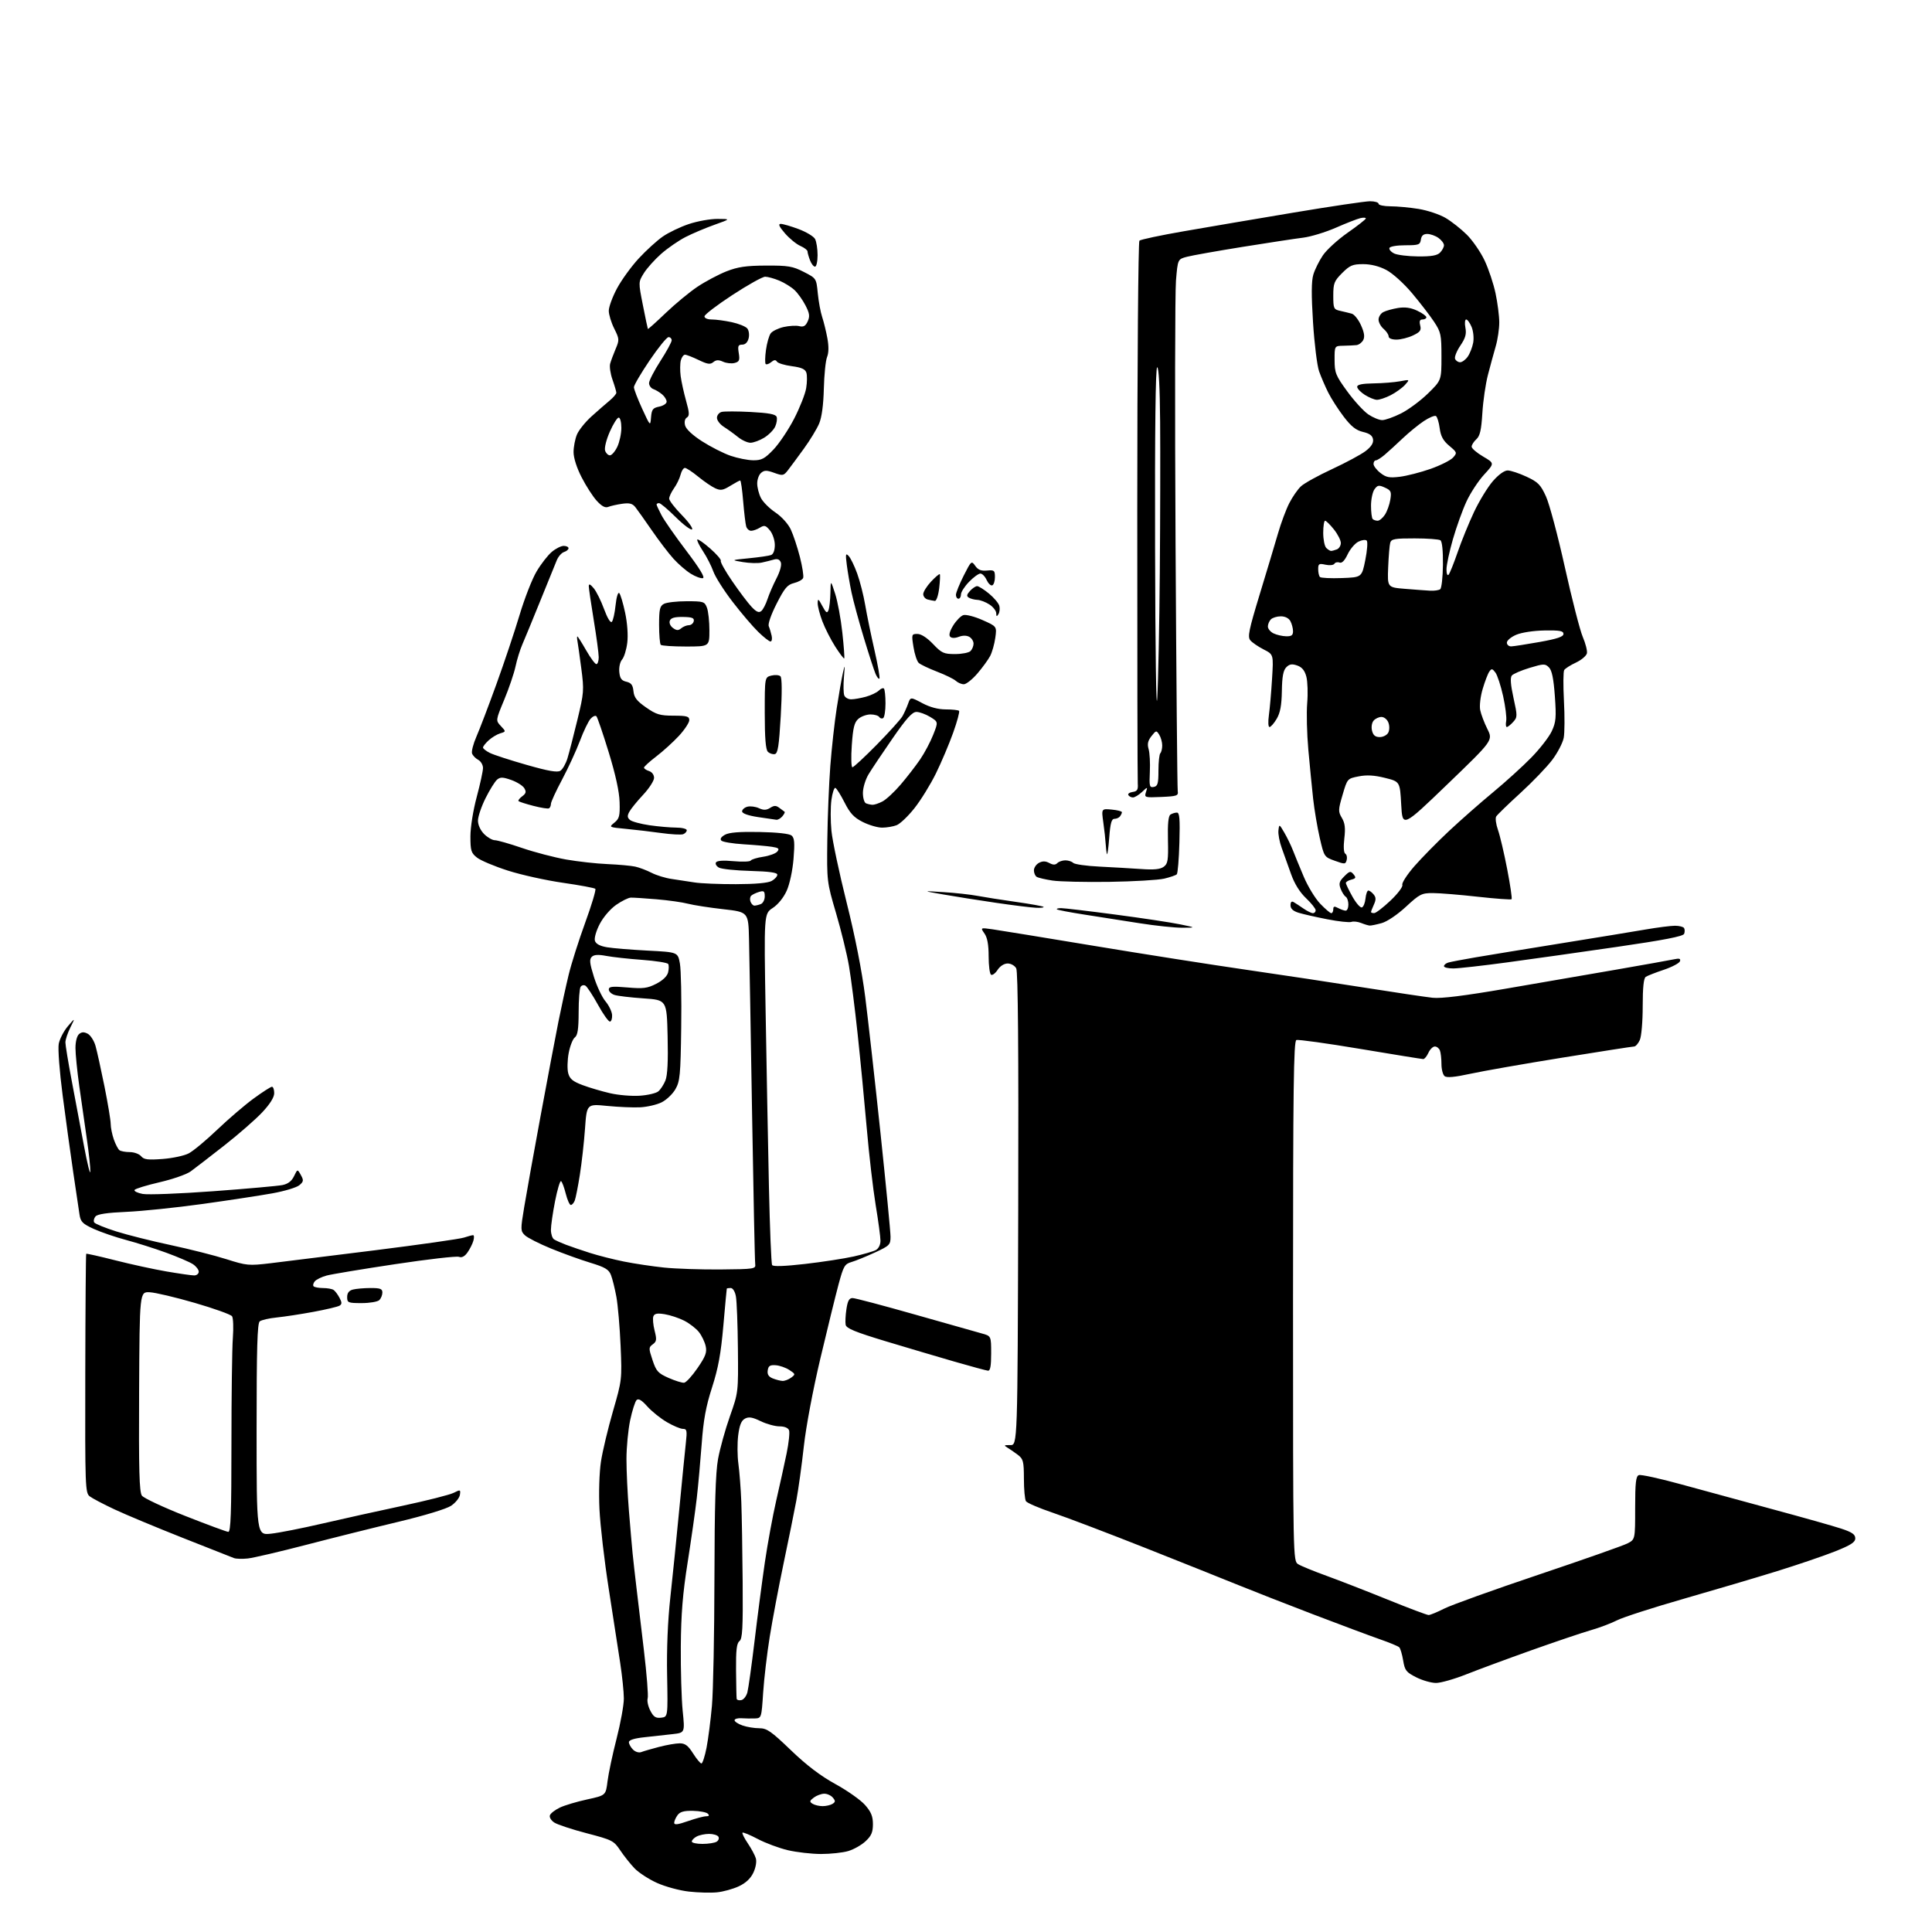 <?xml version="1.0" encoding="UTF-8" standalone="no"?>
<svg 
  version="1.1" 
  xmlns="http://www.w3.org/2000/svg" 
  xmlns:xlink="http://www.w3.org/1999/xlink" 
  xmlns:svg="http://www.w3.org/2000/svg"
  xmlns:rdf="http://www.w3.org/1999/02/22-rdf-syntax-ns#"
  xmlns:cc="http://creativecommons.org/ns#"
  xmlns:dc="http://purl.org/dc/elements/1.1/"
  viewBox="0 0 768 768"
  width="768"
  height="768"
>
<style>svg {background-color: white; }</style>"
<path stroke="none" fill="black" fill-rule="evenodd" d="M285.00,752.23C282.52,752.48 277.50,752.34 273.83,751.93C270.15,751.52 264.47,749.98 261.19,748.50C257.91,747.03 253.87,744.40 252.21,742.66C250.55,740.92 248.00,737.71 246.53,735.51C244.00,731.72 243.35,731.39 233.24,728.75C227.40,727.23 221.60,725.31 220.34,724.49C219.05,723.64 218.30,722.38 218.61,721.58C218.91,720.79 220.70,719.42 222.58,718.53C224.47,717.63 229.34,716.18 233.41,715.30C240.81,713.69 240.81,713.69 241.50,708.09C241.88,705.02 243.49,697.41 245.09,691.18C246.69,684.96 248.00,677.76 247.99,675.18C247.99,672.61 247.33,666.23 246.53,661.00C245.73,655.77 243.68,642.50 241.97,631.50C240.25,620.50 238.61,606.33 238.30,600.00C237.98,593.34 238.23,585.34 238.89,581.00C239.52,576.88 241.67,567.88 243.66,561.00C247.23,548.65 247.27,548.34 246.70,535.00C246.38,527.58 245.62,518.80 245.02,515.50C244.41,512.20 243.44,508.29 242.86,506.82C242.01,504.63 240.52,503.74 234.69,501.97C230.77,500.78 223.73,498.24 219.03,496.31C214.34,494.39 209.67,492.02 208.66,491.04C206.90,489.35 206.89,488.81 208.37,479.88C209.22,474.72 212.16,458.35 214.91,443.50C217.66,428.65 220.85,411.77 222.01,406.00C223.17,400.23 224.98,391.90 226.05,387.50C227.11,383.10 230.08,373.75 232.64,366.73C235.20,359.71 237.01,353.67 236.65,353.32C236.30,352.97 230.50,351.89 223.76,350.92C217.02,349.95 207.17,347.77 201.88,346.07C196.58,344.38 191.07,342.06 189.63,340.92C187.28,339.08 187.00,338.17 187.00,332.50C187.00,328.88 188.07,322.14 189.50,316.82C190.87,311.69 192.00,306.50 192.00,305.29C192.00,304.07 191.15,302.62 190.12,302.06C189.08,301.51 187.98,300.38 187.66,299.56C187.34,298.73 188.13,295.68 189.40,292.78C190.67,289.88 194.24,280.52 197.32,272.00C200.41,263.48 204.55,251.10 206.53,244.50C208.50,237.90 211.55,230.09 213.31,227.15C215.06,224.20 217.77,220.71 219.33,219.40C220.88,218.08 223.02,217.00 224.08,217.00C225.13,217.00 226.00,217.42 226.00,217.93C226.00,218.45 225.20,219.12 224.22,219.43C223.24,219.74 221.93,221.23 221.31,222.75C220.68,224.26 217.71,231.57 214.71,239.00C211.70,246.43 208.51,254.18 207.61,256.24C206.72,258.29 205.50,262.22 204.92,264.96C204.33,267.70 202.31,273.65 200.43,278.17C197.02,286.39 197.02,286.39 199.09,288.60C201.17,290.81 201.17,290.81 198.84,291.52C197.55,291.91 195.49,293.16 194.25,294.29C193.01,295.42 192.00,296.71 192.00,297.15C192.00,297.59 193.24,298.56 194.75,299.31C196.26,300.06 202.81,302.19 209.31,304.04C218.01,306.53 221.55,307.14 222.75,306.39C223.65,305.82 224.92,303.59 225.58,301.43C226.24,299.27 228.01,292.40 229.52,286.17C232.14,275.35 232.21,274.42 231.07,265.67C230.41,260.63 229.71,255.71 229.53,254.75C229.34,253.79 229.34,253.00 229.52,253.00C229.70,253.00 231.27,255.48 233.00,258.50C234.73,261.53 236.56,264.00 237.07,264.00C237.58,264.00 238.00,262.76 238.00,261.25C238.00,259.74 237.11,253.10 236.02,246.50C234.93,239.90 234.05,233.82 234.05,233.00C234.06,231.95 234.64,232.19 236.01,233.83C237.08,235.11 238.93,238.85 240.13,242.13C241.43,245.69 242.67,247.73 243.21,247.19C243.71,246.69 244.38,243.72 244.70,240.59C245.04,237.37 245.67,235.27 246.16,235.76C246.64,236.24 247.69,239.75 248.50,243.56C249.38,247.71 249.72,252.51 249.35,255.50C249.02,258.25 248.09,261.25 247.30,262.16C246.48,263.10 246.00,265.24 246.18,267.12C246.43,269.69 247.05,270.55 249.00,271.00C250.92,271.45 251.57,272.31 251.81,274.76C252.06,277.25 253.13,278.65 256.81,281.21C260.88,284.05 262.32,284.48 267.75,284.49C273.06,284.50 274.00,284.77 274.00,286.27C274.00,287.25 272.16,290.04 269.91,292.49C267.65,294.93 263.60,298.61 260.91,300.67C258.21,302.73 256.00,304.74 256.00,305.14C256.00,305.54 256.90,306.15 258.00,306.50C259.16,306.87 260.00,308.01 260.00,309.21C260.00,310.36 258.04,313.39 255.64,315.96C253.24,318.52 250.77,321.56 250.16,322.71C249.29,324.32 249.36,325.05 250.45,325.96C251.23,326.61 254.71,327.54 258.18,328.05C261.66,328.55 266.41,328.97 268.75,328.98C271.09,328.99 273.00,329.46 273.00,330.03C273.00,330.60 272.36,331.31 271.57,331.61C270.79,331.91 266.85,331.70 262.82,331.14C258.79,330.57 252.46,329.83 248.74,329.48C242.00,328.84 241.99,328.83 244.24,327.01C246.19,325.42 246.47,324.34 246.30,318.84C246.18,314.69 244.68,307.84 241.96,299.00C239.68,291.57 237.49,285.15 237.08,284.73C236.68,284.30 235.63,284.75 234.76,285.73C233.88,286.70 231.98,290.64 230.54,294.49C229.09,298.33 225.91,305.24 223.46,309.85C221.00,314.46 219.00,318.82 219.00,319.55C219.00,320.28 218.66,321.08 218.25,321.32C217.84,321.57 215.05,321.13 212.05,320.35C209.06,319.58 206.39,318.72 206.13,318.46C205.86,318.20 206.51,317.34 207.57,316.55C209.11,315.41 209.28,314.75 208.41,313.31C207.81,312.31 205.48,310.85 203.24,310.06C199.90,308.88 198.88,308.85 197.61,309.91C196.76,310.62 194.69,313.92 193.03,317.26C191.36,320.59 190.00,324.62 190.00,326.21C190.00,327.94 190.98,330.07 192.45,331.55C193.80,332.90 195.72,334.00 196.71,334.00C197.70,334.00 202.56,335.38 207.51,337.08C212.45,338.77 220.32,340.83 225.00,341.66C229.68,342.48 237.10,343.31 241.50,343.49C245.90,343.68 250.85,344.13 252.50,344.49C254.15,344.85 257.07,345.96 259.00,346.95C260.93,347.95 264.55,349.06 267.06,349.41C269.56,349.77 273.61,350.39 276.06,350.78C278.50,351.18 285.90,351.49 292.50,351.47C300.25,351.46 305.30,351.00 306.75,350.19C307.99,349.50 309.00,348.38 309.00,347.71C309.00,346.86 305.88,346.42 298.36,346.21C292.51,346.05 286.87,345.47 285.83,344.91C284.79,344.35 284.24,343.41 284.61,342.82C285.04,342.12 287.53,341.95 291.61,342.33C295.09,342.65 298.17,342.54 298.45,342.07C298.74,341.61 300.97,340.93 303.41,340.57C305.84,340.20 308.36,339.28 308.99,338.51C309.93,337.38 309.53,337.02 306.82,336.61C305.00,336.33 299.95,335.88 295.62,335.62C291.28,335.35 287.30,334.70 286.76,334.16C286.13,333.53 286.61,332.72 288.14,331.85C289.80,330.91 293.87,330.58 301.86,330.73C308.90,330.86 313.78,331.40 314.67,332.14C315.81,333.09 315.97,335.00 315.44,341.42C315.06,346.07 313.91,351.44 312.73,354.07C311.50,356.81 309.28,359.56 307.18,360.93C303.68,363.23 303.68,363.23 304.35,402.36C304.71,423.89 305.30,455.09 305.66,471.69C306.02,488.30 306.59,502.34 306.93,502.88C307.33,503.53 311.88,503.37 320.02,502.44C326.88,501.65 335.61,500.31 339.40,499.46C343.20,498.60 347.14,497.46 348.15,496.92C349.25,496.33 350.00,494.83 350.00,493.21C350.00,491.72 349.14,485.32 348.09,479.00C347.05,472.68 345.45,458.95 344.55,448.50C343.64,438.05 342.01,421.18 340.92,411.00C339.83,400.82 338.28,388.67 337.48,383.98C336.68,379.29 334.36,369.84 332.34,362.98C328.70,350.61 328.67,350.35 328.87,334.00C328.98,324.93 329.52,311.65 330.06,304.50C330.61,297.35 331.75,287.00 332.61,281.50C333.46,276.00 334.57,269.70 335.06,267.50C335.86,263.93 335.90,264.10 335.48,269.17C335.22,272.29 335.27,275.55 335.61,276.42C335.94,277.29 337.18,278.00 338.36,277.99C339.54,277.99 342.17,277.52 344.22,276.96C346.26,276.39 348.57,275.29 349.35,274.51C350.13,273.73 351.04,273.37 351.38,273.71C351.72,274.05 352.00,276.71 352.00,279.61C352.00,282.51 351.58,285.14 351.07,285.46C350.56,285.77 349.86,285.58 349.51,285.02C349.16,284.46 347.61,284.00 346.05,284.00C344.50,284.00 342.32,284.79 341.22,285.75C339.61,287.15 339.09,289.23 338.60,296.25C338.26,301.06 338.38,305.00 338.85,305.00C339.32,305.00 343.71,300.93 348.60,295.96C353.48,290.99 358.05,285.92 358.74,284.71C359.43,283.49 360.43,281.27 360.97,279.76C361.94,277.02 361.94,277.02 366.62,279.51C369.69,281.14 372.91,282.00 375.98,282.00C378.56,282.00 380.92,282.26 381.24,282.57C381.55,282.88 380.49,286.82 378.88,291.32C377.27,295.82 374.18,303.10 372.02,307.50C369.85,311.90 366.02,318.11 363.49,321.29C360.97,324.48 357.77,327.52 356.39,328.04C355.00,328.57 352.42,329.00 350.65,329.00C348.87,329.00 345.42,327.99 342.96,326.75C339.45,324.98 337.91,323.33 335.72,319.00C334.19,315.98 332.55,313.37 332.07,313.20C331.59,313.04 330.89,315.19 330.50,317.98C330.12,320.78 330.12,326.31 330.51,330.28C330.90,334.25 333.62,347.06 336.54,358.74C339.91,372.16 342.62,385.96 343.93,396.24C345.06,405.18 347.80,429.53 350.00,450.34C352.20,471.16 354.00,489.72 354.00,491.60C354.00,494.82 353.63,495.19 347.75,497.91C344.31,499.49 340.15,501.18 338.50,501.67C335.77,502.46 335.31,503.26 333.35,510.52C332.17,514.91 328.91,528.17 326.11,540.00C323.16,552.46 320.39,567.18 319.53,575.00C318.71,582.42 317.37,592.10 316.55,596.50C315.73,600.90 313.45,612.14 311.49,621.47C309.54,630.81 307.05,643.94 305.98,650.64C304.90,657.35 303.72,667.37 303.36,672.92C302.71,682.90 302.67,683.00 300.10,683.11C298.67,683.16 296.26,683.13 294.75,683.03C293.24,682.93 292.00,683.29 292.00,683.83C292.00,684.36 293.42,685.30 295.15,685.90C296.88,686.51 299.87,687.00 301.80,687.00C304.84,687.00 306.50,688.15 314.41,695.75C320.70,701.79 326.19,705.96 332.13,709.22C336.87,711.82 342.15,715.55 343.87,717.51C346.28,720.25 347.00,722.01 347.00,725.13C347.00,728.33 346.38,729.78 344.09,731.91C342.50,733.41 339.41,735.16 337.23,735.81C335.05,736.47 330.17,736.99 326.38,736.99C322.60,736.98 316.65,736.30 313.18,735.48C309.70,734.66 304.32,732.66 301.23,731.03C298.13,729.40 295.40,728.27 295.15,728.51C294.91,728.76 295.85,730.66 297.25,732.73C298.65,734.80 300.10,737.50 300.46,738.72C300.84,740.03 300.43,742.39 299.47,744.43C298.36,746.76 296.44,748.55 293.66,749.85C291.37,750.91 287.48,751.99 285.00,752.23zM279.25,732.98C281.59,732.98 284.12,732.58 284.88,732.10C285.64,731.62 285.95,730.72 285.57,730.11C285.19,729.50 283.53,729.00 281.88,729.00C280.22,729.00 278.00,729.47 276.93,730.04C275.87,730.60 275.00,731.50 275.00,732.04C275.00,732.57 276.91,732.99 279.25,732.98zM273.48,723.92C276.49,722.87 279.73,722.00 280.68,722.00C281.86,722.00 282.08,721.68 281.37,720.97C280.80,720.40 278.16,719.89 275.50,719.84C271.90,719.76 270.32,720.20 269.33,721.56C268.60,722.56 268.00,723.94 268.00,724.62C268.00,725.51 269.51,725.32 273.48,723.92zM327.00,717.97C328.38,717.97 330.15,717.56 330.94,717.06C332.13,716.31 332.15,715.88 331.06,714.58C330.34,713.71 328.80,713.01 327.63,713.03C326.46,713.05 324.60,713.74 323.50,714.57C321.79,715.86 321.72,716.21 323.00,717.02C323.83,717.54 325.62,717.97 327.00,717.97zM278.83,701.00C279.27,701.00 280.18,698.19 280.86,694.75C281.53,691.31 282.50,683.77 283.01,678.00C283.52,672.23 283.96,649.50 284.00,627.50C284.05,598.35 284.44,585.47 285.43,580.00C286.18,575.88 288.30,568.23 290.15,563.00C293.50,553.51 293.50,553.48 293.33,536.08C293.24,526.50 292.88,517.16 292.53,515.33C292.17,513.37 291.31,512.00 290.45,512.00C289.65,512.00 288.96,512.11 288.91,512.25C288.85,512.39 288.24,519.02 287.54,527.00C286.57,538.09 285.52,543.85 283.06,551.50C280.60,559.12 279.62,564.47 278.93,574.00C278.42,580.88 277.55,590.55 276.98,595.50C276.42,600.45 274.78,611.92 273.36,621.00C271.38,633.52 270.73,641.60 270.63,654.50C270.56,663.85 270.90,675.39 271.38,680.14C272.26,688.79 272.26,688.79 267.38,689.34C264.70,689.64 259.69,690.20 256.25,690.57C252.11,691.01 250.00,691.68 250.00,692.55C250.00,693.27 250.73,694.59 251.63,695.49C252.54,696.40 253.97,696.84 254.88,696.49C255.77,696.14 258.96,695.21 261.96,694.43C264.96,693.64 268.67,693.00 270.20,693.00C272.35,693.00 273.54,693.90 275.50,697.00C276.89,699.20 278.39,701.00 278.83,701.00zM262.81,682.81C265.50,682.50 265.50,682.50 265.19,666.00C264.98,655.49 265.45,644.24 266.47,635.00C267.35,627.02 268.95,611.27 270.02,600.00C271.10,588.73 272.27,576.91 272.62,573.75C273.19,568.65 273.06,568.00 271.47,568.00C270.48,568.00 267.61,566.79 265.09,565.32C262.56,563.84 259.06,561.03 257.31,559.07C255.05,556.54 253.80,555.81 253.04,556.56C252.46,557.15 251.31,560.75 250.50,564.56C249.70,568.38 249.03,575.33 249.03,580.00C249.02,584.67 249.46,593.90 250.00,600.50C250.53,607.10 251.20,614.75 251.47,617.50C251.75,620.25 252.40,626.10 252.93,630.50C253.45,634.90 254.81,646.34 255.95,655.93C257.09,665.51 257.77,674.15 257.46,675.13C257.15,676.10 257.62,678.30 258.51,680.01C259.79,682.50 260.65,683.06 262.81,682.81zM294.68,675.82C295.60,675.65 296.69,674.25 297.10,672.73C297.50,671.21 298.79,661.98 299.96,652.23C301.12,642.48 302.97,628.42 304.05,621.00C305.14,613.58 307.17,602.55 308.56,596.50C309.95,590.45 311.81,582.04 312.68,577.81C313.55,573.58 313.99,569.42 313.66,568.56C313.29,567.59 311.84,567.00 309.85,567.00C308.08,567.00 304.71,566.07 302.37,564.94C299.08,563.34 297.65,563.11 296.13,563.93C294.68,564.71 293.96,566.50 293.44,570.60C293.06,573.69 293.09,578.76 293.52,581.86C293.95,584.96 294.47,591.77 294.68,597.00C294.88,602.23 295.13,616.57 295.22,628.87C295.36,647.33 295.14,651.44 293.94,652.37C292.84,653.24 292.52,655.95 292.59,664.00C292.64,669.77 292.75,674.87 292.84,675.32C292.93,675.78 293.76,676.00 294.68,675.82zM570.84,669.00C568.96,669.00 565.42,667.99 562.97,666.75C558.98,664.73 558.43,664.04 557.78,660.07C557.37,657.64 556.68,655.28 556.23,654.83C555.79,654.39 552.29,652.94 548.46,651.61C544.63,650.27 532.73,645.83 522.00,641.73C511.27,637.62 498.00,632.43 492.50,630.19C487.00,627.95 470.35,621.30 455.50,615.41C440.65,609.53 424.03,603.20 418.56,601.36C413.09,599.51 408.26,597.44 407.83,596.75C407.39,596.06 407.02,592.05 407.02,587.82C407.00,580.91 406.76,579.96 404.61,578.32C403.29,577.32 401.42,576.03 400.45,575.45C398.94,574.55 399.11,574.40 401.59,574.45C404.50,574.50 404.50,574.50 404.76,480.69C404.93,417.17 404.67,386.26 403.97,384.94C403.39,383.87 401.88,383.00 400.58,383.00C399.17,383.00 397.57,384.01 396.57,385.53C395.66,386.92 394.48,387.80 393.96,387.47C393.43,387.15 393.00,383.86 393.00,380.16C393.00,375.53 392.49,372.71 391.35,371.09C389.70,368.73 389.70,368.73 394.60,369.42C397.29,369.81 415.48,372.77 435.00,376.01C454.52,379.25 481.75,383.52 495.50,385.51C509.25,387.50 530.40,390.69 542.50,392.61C554.60,394.53 566.75,396.33 569.50,396.63C572.91,396.99 582.11,395.85 598.50,393.03C611.70,390.76 631.50,387.34 642.50,385.44C653.50,383.53 663.80,381.69 665.38,381.35C667.58,380.87 668.15,381.05 667.81,382.11C667.56,382.87 664.67,384.40 661.40,385.50C658.12,386.60 654.89,387.86 654.22,388.31C653.38,388.86 653.00,392.54 653.00,400.01C653.00,406.15 652.49,412.02 651.84,413.45C651.20,414.85 650.19,416.00 649.59,416.00C648.99,416.00 636.12,418.00 621.00,420.44C605.88,422.88 589.45,425.76 584.50,426.84C578.25,428.20 575.12,428.49 574.25,427.78C573.56,427.22 573.00,425.05 573.00,422.96C573.00,420.87 572.73,418.45 572.39,417.58C572.06,416.71 571.15,416.00 570.37,416.00C569.59,416.00 568.44,417.12 567.82,418.50C567.19,419.88 566.27,421.00 565.77,421.00C565.26,421.00 554.01,419.18 540.75,416.96C527.50,414.74 516.06,413.15 515.33,413.43C514.24,413.85 514.00,432.26 514.00,517.23C514.00,620.05 514.01,620.52 516.04,621.79C517.16,622.49 522.22,624.57 527.29,626.40C532.35,628.24 543.30,632.50 551.62,635.87C559.93,639.24 567.26,642.00 567.90,642.00C568.54,642.00 571.35,640.84 574.14,639.43C576.93,638.01 593.77,631.96 611.56,625.98C629.34,620.00 645.27,614.40 646.95,613.53C650.00,611.95 650.00,611.95 650.00,599.44C650.00,589.39 650.29,586.83 651.46,586.38C652.27,586.07 659.80,587.71 668.21,590.03C676.62,592.35 693.17,596.86 705.00,600.05C716.83,603.24 728.98,606.67 732.00,607.68C736.23,609.08 737.50,609.96 737.50,611.50C737.50,613.07 735.77,614.19 729.50,616.69C725.10,618.44 714.75,621.97 706.50,624.53C698.25,627.09 681.52,632.04 669.31,635.54C657.11,639.04 645.19,642.88 642.84,644.08C640.48,645.29 635.77,647.06 632.38,648.03C628.99,649.00 618.40,652.58 608.85,655.97C599.31,659.37 587.62,663.69 582.88,665.57C578.13,667.46 572.72,669.00 570.84,669.00zM98.50,619.52C96.30,619.75 93.83,619.68 93.00,619.36C92.17,619.04 82.96,615.40 72.53,611.28C62.09,607.15 49.94,602.08 45.53,600.01C41.11,597.94 36.67,595.60 35.65,594.81C33.89,593.45 33.80,591.00 33.90,546.02C33.95,519.98 34.12,498.55 34.27,498.40C34.42,498.25 39.61,499.42 45.80,500.99C52.00,502.57 61.18,504.57 66.21,505.43C71.24,506.29 76.17,507.00 77.18,507.00C78.18,507.00 79.00,506.34 79.00,505.52C79.00,504.71 77.95,503.35 76.66,502.51C75.37,501.67 70.62,499.63 66.10,497.98C61.58,496.33 54.42,494.06 50.19,492.93C45.96,491.81 40.16,489.82 37.31,488.53C32.84,486.49 32.05,485.71 31.61,482.83C31.34,481.00 30.21,473.43 29.11,466.00C28.02,458.57 26.12,444.84 24.91,435.49C23.66,425.92 22.98,416.92 23.35,414.94C23.72,413.00 25.35,409.85 26.97,407.95C29.93,404.50 29.93,404.50 27.96,408.46C26.88,410.64 26.00,413.30 26.00,414.37C26.00,415.44 27.11,422.21 28.47,429.41C29.83,436.61 32.04,448.35 33.38,455.50C34.72,462.65 35.86,467.23 35.91,465.69C35.96,464.14 35.33,458.29 34.51,452.69C33.69,447.08 32.34,437.65 31.51,431.72C30.68,425.79 30.00,418.98 30.00,416.59C30.00,414.03 30.59,411.75 31.44,411.05C32.49,410.18 33.41,410.15 34.89,410.94C36.00,411.54 37.39,413.71 37.97,415.76C38.56,417.82 40.15,425.05 41.52,431.83C42.88,438.61 44.00,445.33 44.00,446.76C44.00,448.19 44.56,450.96 45.24,452.93C45.93,454.89 46.94,456.83 47.49,457.23C48.05,457.64 49.91,457.98 51.63,457.98C53.35,457.99 55.36,458.73 56.11,459.63C57.21,460.96 58.77,461.15 64.61,460.71C68.55,460.42 73.22,459.42 74.99,458.50C76.77,457.59 81.88,453.34 86.36,449.06C90.84,444.79 97.36,439.20 100.86,436.65C104.36,434.09 107.62,432.00 108.11,432.00C108.60,432.00 109.00,433.14 109.00,434.54C109.00,436.20 107.34,438.86 104.26,442.15C101.66,444.93 94.85,450.88 89.14,455.36C83.42,459.84 77.43,464.46 75.81,465.64C74.20,466.82 68.63,468.76 63.45,469.96C58.27,471.16 53.79,472.53 53.49,473.02C53.19,473.50 54.64,474.22 56.72,474.61C58.80,475.00 71.42,474.51 84.77,473.53C98.11,472.55 110.49,471.44 112.27,471.08C114.48,470.63 115.94,469.52 116.88,467.55C118.26,464.68 118.26,464.68 119.59,467.09C120.77,469.21 120.70,469.70 118.99,471.14C117.92,472.05 113.10,473.50 108.27,474.37C103.45,475.24 90.95,477.14 80.50,478.60C70.05,480.05 56.45,481.46 50.28,481.73C42.59,482.06 38.72,482.64 37.95,483.56C37.33,484.31 37.11,485.37 37.45,485.93C37.80,486.48 41.73,488.09 46.19,489.50C50.64,490.91 60.41,493.36 67.90,494.95C75.38,496.55 85.31,499.06 89.98,500.54C98.04,503.10 98.89,503.18 107.48,502.16C112.44,501.56 131.12,499.25 149.00,497.01C166.88,494.77 182.80,492.50 184.40,491.97C185.99,491.44 187.64,491.00 188.06,491.00C188.48,491.00 188.53,492.02 188.16,493.27C187.80,494.51 186.74,496.60 185.81,497.90C184.69,499.48 183.56,500.05 182.43,499.61C181.50,499.26 170.11,500.56 157.12,502.52C144.13,504.47 131.86,506.51 129.87,507.04C127.87,507.58 125.73,508.62 125.13,509.35C124.52,510.08 124.31,510.98 124.68,511.34C125.04,511.70 126.72,512.01 128.42,512.02C130.11,512.02 132.00,512.36 132.60,512.77C133.21,513.17 134.26,514.57 134.95,515.88C135.96,517.78 135.96,518.41 134.96,519.03C134.27,519.45 129.61,520.56 124.60,521.48C119.60,522.41 113.03,523.41 110.00,523.72C106.97,524.02 103.94,524.72 103.25,525.26C102.29,526.02 102.00,535.84 102.00,568.26C102.00,610.28 102.00,610.28 107.75,609.66C110.91,609.32 120.03,607.52 128.00,605.67C135.97,603.82 150.38,600.63 160.00,598.58C169.62,596.53 178.77,594.21 180.32,593.43C183.01,592.08 183.12,592.12 182.82,594.22C182.64,595.44 181.07,597.39 179.33,598.56C177.47,599.81 168.80,602.45 158.33,604.95C148.52,607.29 131.95,611.43 121.50,614.15C111.05,616.87 100.70,619.28 98.50,619.52zM90.75,608.94C91.73,608.99 92.00,601.40 92.00,574.15C92.00,554.98 92.25,535.97 92.56,531.90C92.86,527.83 92.72,523.93 92.24,523.23C91.75,522.53 85.09,520.14 77.43,517.92C69.77,515.69 61.70,513.79 59.50,513.69C55.50,513.50 55.50,513.50 55.30,553.13C55.14,584.39 55.38,593.13 56.41,594.54C57.12,595.52 64.86,599.15 73.61,602.60C82.35,606.05 90.06,608.90 90.75,608.94zM271.95,549.66C272.75,549.57 275.15,546.93 277.29,543.81C280.49,539.15 281.07,537.59 280.52,535.11C280.16,533.45 278.95,530.94 277.84,529.52C276.72,528.10 274.09,526.07 272.00,525.00C269.90,523.93 266.41,522.77 264.24,522.42C261.25,521.94 260.16,522.15 259.72,523.28C259.41,524.10 259.63,526.64 260.21,528.93C261.12,532.51 261.02,533.26 259.50,534.38C257.83,535.60 257.82,535.95 259.39,540.66C260.86,545.09 261.58,545.88 265.77,547.74C268.37,548.88 271.15,549.75 271.95,549.66zM311.06,548.94C311.92,548.97 313.46,548.39 314.48,547.64C316.27,546.33 316.24,546.20 313.78,544.59C312.36,543.66 309.92,542.81 308.35,542.70C306.08,542.54 305.44,542.96 305.18,544.76C304.95,546.36 305.54,547.28 307.18,547.94C308.46,548.45 310.20,548.90 311.06,548.94zM392.75,544.87C392.06,544.81 386.10,543.19 379.50,541.29C372.90,539.38 360.53,535.72 352.01,533.15C339.92,529.49 336.44,528.06 336.16,526.62C335.97,525.60 336.10,522.79 336.47,520.38C336.96,517.08 337.57,516.00 338.91,516.00C339.89,516.00 351.00,518.94 363.60,522.52C376.19,526.11 388.19,529.50 390.25,530.06C394.00,531.08 394.00,531.08 394.00,538.04C394.00,543.01 393.64,544.96 392.75,544.87zM143.80,518.00C138.36,518.00 138.00,517.85 138.00,515.62C138.00,513.99 138.71,513.04 140.25,512.63C141.49,512.30 144.64,512.02 147.25,512.01C151.16,512.00 152.00,512.32 152.00,513.80C152.00,514.79 151.46,516.14 150.80,516.80C150.14,517.46 146.99,518.00 143.80,518.00zM286.50,504.63C299.89,504.51 300.49,504.41 300.21,502.50C300.05,501.40 299.49,474.40 298.96,442.50C298.44,410.60 297.89,379.56 297.75,373.52C297.50,362.55 297.50,362.55 287.50,361.42C282.00,360.80 275.70,359.82 273.50,359.25C271.30,358.67 265.68,357.87 261.00,357.48C256.32,357.08 251.71,356.79 250.75,356.82C249.78,356.85 247.17,358.14 244.94,359.69C242.62,361.31 239.84,364.54 238.40,367.31C236.98,370.05 236.16,372.92 236.49,373.98C236.89,375.22 238.47,376.07 241.29,376.55C243.61,376.94 250.89,377.54 257.47,377.88C269.45,378.50 269.45,378.50 270.27,383.00C270.72,385.48 270.96,396.95 270.79,408.50C270.53,427.46 270.30,429.84 268.47,433.00C267.36,434.93 264.88,437.27 262.97,438.21C261.06,439.15 257.25,440.03 254.50,440.17C251.75,440.31 245.84,440.06 241.38,439.62C233.25,438.81 233.25,438.81 232.55,448.66C232.17,454.07 231.24,462.32 230.50,467.00C229.76,471.68 228.85,476.29 228.47,477.25C228.09,478.21 227.39,479.00 226.91,479.00C226.42,479.00 225.52,476.97 224.89,474.48C224.27,472.00 223.43,469.76 223.03,469.52C222.63,469.27 221.56,472.85 220.65,477.46C219.74,482.08 219.00,487.21 219.00,488.87C219.00,490.53 219.56,492.24 220.25,492.68C220.94,493.12 223.07,494.08 225.00,494.81C226.93,495.54 231.20,497.00 234.50,498.05C237.80,499.11 243.88,500.65 248.00,501.48C252.12,502.31 259.32,503.39 264.00,503.88C268.68,504.36 278.80,504.70 286.50,504.63zM254.29,435.57C257.47,435.36 260.80,434.58 261.69,433.84C262.58,433.10 263.86,431.15 264.52,429.50C265.34,427.47 265.63,421.80 265.39,412.00C265.05,397.50 265.05,397.50 255.78,396.87C250.67,396.52 245.49,395.91 244.25,395.50C243.01,395.10 242.00,394.12 242.00,393.33C242.00,392.16 243.34,392.01 249.38,392.53C255.69,393.08 257.34,392.87 260.86,391.07C263.43,389.76 265.20,388.07 265.58,386.54C265.91,385.21 265.93,383.70 265.62,383.20C265.31,382.69 260.65,381.96 255.28,381.56C249.90,381.17 243.47,380.46 241.00,379.99C237.78,379.38 236.14,379.48 235.24,380.36C234.23,381.35 234.40,382.92 236.10,388.35C237.27,392.07 239.32,396.42 240.67,398.02C242.01,399.61 243.20,402.04 243.31,403.41C243.41,404.77 243.05,405.98 242.50,406.10C241.95,406.21 239.80,403.22 237.72,399.44C235.64,395.67 233.40,392.25 232.74,391.84C232.09,391.44 231.21,391.64 230.79,392.30C230.37,392.96 230.02,397.50 230.02,402.39C230.00,409.09 229.63,411.55 228.51,412.39C227.69,413.00 226.59,415.80 226.06,418.62C225.53,421.43 225.45,425.03 225.87,426.61C226.48,428.88 227.68,429.88 231.57,431.34C234.28,432.36 239.20,433.81 242.50,434.57C245.80,435.34 251.10,435.78 254.29,435.57zM577.75,384.97C575.69,384.99 574.00,384.58 574.00,384.07C574.00,383.55 574.79,382.90 575.75,382.62C576.71,382.34 581.55,381.42 586.50,380.57C591.45,379.72 606.75,377.22 620.50,375.00C634.25,372.79 649.39,370.31 654.14,369.49C658.90,368.67 664.16,368.00 665.83,368.00C667.51,368.00 669.13,368.41 669.44,368.91C669.75,369.41 669.77,370.45 669.47,371.21C669.09,372.21 661.49,373.69 642.72,376.41C628.30,378.51 608.62,381.28 599.00,382.58C589.38,383.88 579.81,384.96 577.75,384.97zM470.00,368.79C466.98,368.80 459.32,368.00 453.00,367.00C446.68,366.00 436.80,364.45 431.05,363.56C425.31,362.67 420.39,361.73 420.14,361.47C419.88,361.21 420.64,361.00 421.82,361.00C423.01,361.00 432.64,362.14 443.24,363.54C453.83,364.93 465.43,366.68 469.00,367.42C475.50,368.76 475.50,368.76 470.00,368.79zM544.50,367.93C543.95,367.90 542.40,367.44 541.07,366.90C539.73,366.37 537.99,366.17 537.21,366.47C536.43,366.77 532.12,366.31 527.64,365.43C523.17,364.56 518.04,363.40 516.25,362.85C514.01,362.16 513.00,361.23 513.00,359.86C513.00,358.56 513.43,358.13 514.25,358.60C514.94,359.00 516.69,360.15 518.15,361.16C519.61,362.17 521.30,363.00 521.90,363.00C522.51,363.00 523.00,362.48 523.00,361.85C523.00,361.21 521.27,359.04 519.16,357.03C516.65,354.65 514.58,351.30 513.21,347.44C512.06,344.17 510.39,339.51 509.51,337.09C508.62,334.66 508.03,331.51 508.20,330.09C508.50,327.52 508.52,327.53 510.55,331.00C511.67,332.93 513.20,336.07 513.95,338.00C514.69,339.93 516.63,344.65 518.26,348.50C519.88,352.35 522.83,357.19 524.81,359.25C526.79,361.31 528.76,363.00 529.20,363.00C529.64,363.00 530.00,362.31 530.00,361.46C530.00,360.26 530.41,360.15 531.93,360.96C533.00,361.53 534.35,362.00 534.93,362.00C535.52,362.00 536.00,360.90 536.00,359.56C536.00,358.22 535.52,356.82 534.94,356.46C534.35,356.10 533.45,354.67 532.92,353.29C532.13,351.21 532.38,350.35 534.35,348.38C536.48,346.24 536.88,346.15 538.04,347.54C539.13,348.86 539.00,349.19 537.16,349.67C535.97,349.98 535.00,350.57 535.00,350.99C535.00,351.41 536.18,353.85 537.61,356.42C539.05,358.99 540.74,360.92 541.36,360.72C541.99,360.51 542.64,358.92 542.81,357.17C542.99,355.43 543.49,354.00 543.94,354.00C544.39,354.00 545.33,354.69 546.02,355.53C547.00,356.71 547.03,357.63 546.15,359.58C545.52,360.96 545.00,362.30 545.00,362.55C545.00,362.80 545.56,362.99 546.25,362.98C546.94,362.97 549.85,360.73 552.73,358.01C555.65,355.25 557.74,352.48 557.45,351.74C557.17,351.01 559.32,347.69 562.22,344.35C565.13,341.02 571.33,334.72 576.00,330.34C580.67,325.97 588.55,319.04 593.50,314.95C598.45,310.86 605.29,304.65 608.70,301.16C612.12,297.67 615.78,292.95 616.85,290.66C618.53,287.04 618.69,285.24 618.08,276.72C617.57,269.71 616.91,266.48 615.73,265.30C614.21,263.78 613.65,263.79 608.03,265.49C604.70,266.50 601.52,267.87 600.97,268.54C600.28,269.37 600.49,272.18 601.63,277.38C603.23,284.65 603.23,285.09 601.50,287.00C600.50,288.10 599.37,289.00 598.98,289.00C598.60,289.00 598.48,287.93 598.73,286.62C598.98,285.31 598.43,280.84 597.51,276.69C596.59,272.55 595.20,268.33 594.44,267.33C593.22,265.73 592.91,265.69 592.01,267.00C591.44,267.82 590.26,270.91 589.39,273.86C588.49,276.87 588.06,280.55 588.40,282.26C588.74,283.93 590.02,287.33 591.26,289.80C593.50,294.30 593.50,294.30 575.50,311.63C557.50,328.96 557.50,328.96 557.00,319.83C556.50,310.70 556.50,310.70 550.55,309.22C546.30,308.16 543.31,307.99 540.10,308.62C535.60,309.50 535.59,309.51 533.70,315.95C531.94,321.94 531.92,322.60 533.42,325.14C534.64,327.19 534.88,329.20 534.39,333.30C534.00,336.64 534.15,338.98 534.78,339.37C535.35,339.72 535.59,340.83 535.33,341.85C534.87,343.59 534.59,343.61 530.61,342.17C526.40,340.66 526.36,340.59 524.62,333.07C523.66,328.91 522.48,321.90 521.99,317.50C521.51,313.10 520.65,304.32 520.08,298.00C519.51,291.68 519.31,283.35 519.63,279.50C519.96,275.65 519.80,270.93 519.30,269.00C518.65,266.53 517.58,265.22 515.67,264.55C513.58,263.82 512.60,263.97 511.33,265.24C510.12,266.45 509.65,268.92 509.56,274.69C509.46,280.43 508.91,283.36 507.50,285.75C506.44,287.54 505.16,289.00 504.65,289.00C504.14,289.00 504.03,286.94 504.41,284.25C504.77,281.64 505.34,275.15 505.66,269.84C506.26,260.17 506.26,260.17 502.31,258.16C500.14,257.05 497.76,255.42 497.02,254.53C495.88,253.15 496.43,250.46 500.77,236.21C503.57,227.02 506.84,216.14 508.03,212.03C509.22,207.91 511.23,202.51 512.50,200.03C513.77,197.54 515.86,194.51 517.16,193.31C518.45,192.10 524.01,189.03 529.51,186.48C535.00,183.93 540.99,180.71 542.81,179.33C545.06,177.62 546.02,176.13 545.81,174.69C545.59,173.17 544.46,172.32 541.81,171.70C539.03,171.04 537.13,169.54 534.17,165.66C532.00,162.82 529.23,158.52 528.02,156.10C526.80,153.68 525.16,149.86 524.36,147.61C523.57,145.37 522.49,136.62 521.95,128.18C521.26,117.29 521.29,111.76 522.07,109.16C522.67,107.14 524.39,103.69 525.87,101.50C527.36,99.30 531.80,95.25 535.73,92.50C539.67,89.75 542.91,87.20 542.94,86.84C542.97,86.48 541.99,86.43 540.75,86.72C539.51,87.01 535.12,88.72 531.00,90.53C526.88,92.33 521.02,94.11 518.00,94.48C514.98,94.85 504.18,96.50 494.00,98.13C483.82,99.77 473.85,101.54 471.84,102.07C468.18,103.03 468.18,103.03 467.47,111.53C467.08,116.20 467.00,163.33 467.30,216.26C467.60,269.19 467.99,313.40 468.17,314.50C468.47,316.31 467.86,316.53 461.67,316.80C455.03,317.09 454.86,317.03 455.53,314.90C456.23,312.71 456.23,312.71 453.92,314.86C452.66,316.03 451.06,317.00 450.37,317.00C449.68,317.00 448.86,316.58 448.54,316.07C448.23,315.56 448.99,315.00 450.24,314.82C452.07,314.56 452.46,313.94 452.28,311.50C452.16,309.85 452.07,260.80 452.08,202.50C452.09,144.20 452.47,96.13 452.93,95.67C453.38,95.22 461.35,93.53 470.63,91.92C479.91,90.30 499.58,86.96 514.35,84.49C529.11,82.02 542.73,80.00 544.60,80.00C546.47,80.00 548.00,80.45 548.00,81.00C548.00,81.55 550.14,82.00 552.75,82.01C555.36,82.01 560.38,82.48 563.90,83.05C567.42,83.62 572.23,85.22 574.60,86.61C576.96,87.99 580.79,91.01 583.10,93.31C585.42,95.62 588.60,100.24 590.17,103.59C591.75,106.94 593.70,112.79 594.50,116.59C595.31,120.39 595.97,125.59 595.98,128.14C595.99,130.68 595.36,134.96 594.58,137.64C593.80,140.31 592.41,145.43 591.48,149.00C590.55,152.57 589.55,159.42 589.26,164.22C588.84,171.00 588.31,173.31 586.86,174.62C585.84,175.55 585.00,176.87 585.00,177.56C585.00,178.25 587.05,180.01 589.56,181.48C594.11,184.15 594.11,184.15 589.97,188.65C587.69,191.12 584.54,195.92 582.96,199.32C581.38,202.72 578.95,209.49 577.55,214.36C576.15,219.24 575.00,224.61 575.00,226.31C575.00,228.07 575.36,228.99 575.84,228.45C576.31,227.93 577.92,223.90 579.44,219.50C580.95,215.10 583.89,207.90 585.96,203.50C588.04,199.10 591.41,193.59 593.45,191.25C595.69,188.68 598.01,187.00 599.33,187.01C600.52,187.02 603.88,188.13 606.79,189.48C611.39,191.62 612.41,192.65 614.54,197.32C615.90,200.27 619.29,212.99 622.08,225.59C624.88,238.19 628.07,250.60 629.17,253.17C630.27,255.74 631.02,258.66 630.83,259.67C630.63,260.67 628.68,262.34 626.49,263.37C624.29,264.39 622.18,265.74 621.80,266.35C621.41,266.96 621.37,272.45 621.69,278.56C622.02,284.66 621.98,291.28 621.61,293.27C621.23,295.26 619.19,299.21 617.06,302.04C614.93,304.87 609.21,310.82 604.35,315.27C599.48,319.71 595.17,323.89 594.76,324.57C594.35,325.24 594.67,327.64 595.46,329.89C596.26,332.15 597.91,339.16 599.13,345.49C600.35,351.81 601.14,357.20 600.88,357.45C600.63,357.70 594.59,357.26 587.46,356.47C580.33,355.67 572.31,355.02 569.63,355.01C565.12,355.00 564.34,355.40 558.87,360.46C555.45,363.62 551.41,366.35 549.24,366.95C547.18,367.52 545.05,367.96 544.50,367.93zM411.92,360.86C410.04,360.78 402.88,359.90 396.00,358.89C389.12,357.88 379.68,356.39 375.00,355.57C366.50,354.09 366.50,354.09 375.00,354.63C379.68,354.92 385.75,355.59 388.50,356.11C391.25,356.63 398.19,357.72 403.92,358.53C409.64,359.34 414.56,360.22 414.83,360.50C415.11,360.77 413.80,360.94 411.92,360.86zM299.89,360.00C300.41,360.00 301.55,359.73 302.42,359.39C303.29,359.06 304.00,357.68 304.00,356.33C304.00,354.24 303.66,353.97 301.75,354.55C300.51,354.92 299.10,355.59 298.62,356.05C298.13,356.50 298.01,357.57 298.34,358.43C298.67,359.29 299.36,360.00 299.89,360.00zM441.00,350.55C431.38,350.69 421.18,350.46 418.35,350.03C415.52,349.60 412.71,348.94 412.10,348.56C411.50,348.19 411.00,347.02 411.00,345.98C411.00,344.93 411.90,343.59 413.00,343.00C414.44,342.23 415.59,342.25 417.11,343.06C418.63,343.87 419.52,343.88 420.31,343.09C420.91,342.49 422.34,342.00 423.50,342.00C424.66,342.00 426.06,342.46 426.61,343.01C427.17,343.57 431.87,344.24 437.06,344.49C442.25,344.75 449.69,345.18 453.59,345.45C458.73,345.82 461.21,345.57 462.59,344.56C464.25,343.34 464.46,342.01 464.28,333.87C464.13,327.45 464.44,324.34 465.28,323.80C465.95,323.38 467.10,323.02 467.83,323.02C468.89,323.00 469.10,325.48 468.83,334.92C468.65,341.48 468.18,347.16 467.79,347.55C467.40,347.94 465.15,348.71 462.79,349.27C460.43,349.83 450.62,350.40 441.00,350.55zM440.93,333.00C440.62,337.12 440.21,340.05 440.03,339.50C439.85,338.95 439.62,337.15 439.53,335.50C439.44,333.85 439.02,330.01 438.59,326.97C437.82,321.43 437.82,321.43 441.91,321.82C444.16,322.03 445.99,322.50 445.98,322.86C445.98,323.21 445.64,323.95 445.23,324.50C444.83,325.05 443.82,325.50 443.00,325.50C441.85,325.50 441.37,327.25 440.93,333.00zM308.63,325.87C308.01,325.80 304.69,325.31 301.25,324.79C297.29,324.18 295.00,323.35 295.00,322.53C295.00,321.82 295.95,320.99 297.10,320.68C298.26,320.38 300.31,320.64 301.67,321.26C303.56,322.12 304.63,322.09 306.15,321.14C307.76,320.13 308.49,320.14 309.83,321.16C310.75,321.86 311.68,322.55 311.89,322.69C312.11,322.84 311.72,323.64 311.02,324.48C310.32,325.31 309.25,325.94 308.63,325.87zM346.80,319.92C347.51,319.96 349.31,319.37 350.80,318.59C352.28,317.82 355.55,314.78 358.06,311.84C360.57,308.90 364.04,304.41 365.78,301.86C367.52,299.31 369.85,294.92 370.96,292.09C372.99,286.96 372.99,286.96 369.74,284.98C367.96,283.90 365.51,283.01 364.30,283.00C362.63,283.00 360.33,285.55 354.80,293.54C350.79,299.34 346.49,305.76 345.27,307.79C344.04,309.83 343.03,313.15 343.02,315.17C343.01,317.18 343.56,319.06 344.25,319.34C344.94,319.62 346.08,319.88 346.80,319.92zM458.64,312.82C460.21,312.51 460.50,311.50 460.50,306.31C460.50,302.93 460.84,299.83 461.25,299.42C461.66,299.01 462.00,297.61 462.00,296.32C462.00,295.03 461.47,293.12 460.82,292.08C459.69,290.27 459.56,290.29 457.72,292.63C456.29,294.45 456.00,295.76 456.59,297.78C457.03,299.28 457.25,303.35 457.08,306.84C456.81,312.58 456.96,313.15 458.64,312.82zM307.98,299.77C307.14,299.93 305.91,299.51 305.23,298.83C304.37,297.97 304.00,293.30 304.00,283.41C304.00,269.22 304.00,269.22 306.64,268.55C308.10,268.19 309.72,268.32 310.25,268.85C310.86,269.46 310.90,275.27 310.36,284.65C309.66,296.67 309.21,299.53 307.98,299.77zM548.48,293.00C549.83,293.00 551.34,292.21 551.85,291.25C552.37,290.25 552.40,288.53 551.91,287.25C551.44,286.00 550.22,285.00 549.15,285.00C548.10,285.00 546.69,285.67 546.01,286.49C545.30,287.34 545.05,289.05 545.41,290.49C545.87,292.31 546.71,293.00 548.48,293.00zM460.02,277.50C460.41,270.90 460.87,248.40 461.04,227.50C461.21,206.60 461.27,179.71 461.17,167.75C461.06,154.03 460.63,146.00 460.00,146.00C459.34,146.00 459.05,170.48 459.16,217.75C459.24,258.49 459.62,284.31 460.02,277.50zM383.14,272.00C382.20,272.00 380.77,271.39 379.96,270.65C379.16,269.91 375.80,268.27 372.50,267.00C369.20,265.73 365.92,264.17 365.22,263.53C364.51,262.89 363.57,260.03 363.12,257.18C362.32,252.16 362.37,252.00 364.69,252.00C366.18,252.00 368.52,253.51 370.89,256.00C374.33,259.62 375.17,260.00 379.65,260.00C382.37,260.00 385.14,259.46 385.80,258.80C386.46,258.14 387.00,256.81 387.00,255.85C387.00,254.89 386.24,253.67 385.30,253.15C384.24,252.56 382.68,252.55 381.14,253.14C379.58,253.73 378.32,253.72 377.71,253.11C377.09,252.49 377.53,250.88 378.92,248.62C380.12,246.69 381.93,244.84 382.94,244.52C383.96,244.20 387.37,245.07 390.53,246.47C396.27,249.01 396.27,249.01 395.65,253.52C395.31,256.00 394.39,259.26 393.60,260.77C392.81,262.27 390.52,265.41 388.51,267.75C386.49,270.09 384.08,272.00 383.14,272.00zM349.58,269.75C349.30,270.03 348.61,269.19 348.05,267.88C347.48,266.57 345.38,260.10 343.38,253.50C341.38,246.90 339.18,238.80 338.49,235.50C337.80,232.20 336.96,227.26 336.61,224.52C336.06,220.24 336.17,219.75 337.37,221.02C338.14,221.84 339.66,224.97 340.75,228.00C341.85,231.03 343.28,236.65 343.93,240.50C344.58,244.35 346.23,252.39 347.60,258.37C348.97,264.35 349.86,269.47 349.58,269.75zM335.59,261.74C335.41,261.93 333.81,259.82 332.04,257.07C330.28,254.32 327.97,249.79 326.92,247.02C325.86,244.25 325.02,240.97 325.04,239.74C325.08,237.82 325.34,237.98 326.88,240.88C328.35,243.63 328.81,243.94 329.34,242.55C329.70,241.61 330.04,238.51 330.10,235.67C330.20,230.50 330.20,230.50 331.98,236.00C332.96,239.03 334.25,245.98 334.84,251.45C335.44,256.93 335.78,261.56 335.59,261.74zM272.67,257.00C267.53,257.00 263.03,256.70 262.67,256.33C262.30,255.97 262.00,252.38 262.00,248.37C262.00,242.18 262.29,240.91 263.93,240.04C265.00,239.47 269.06,239.00 272.96,239.00C279.65,239.00 280.10,239.14 281.02,241.57C281.56,242.98 282.00,247.03 282.00,250.57C282.00,257.00 282.00,257.00 272.67,257.00zM600.75,256.95C601.71,256.92 606.77,256.13 612.00,255.20C619.02,253.94 621.50,253.11 621.50,252.00C621.50,250.79 620.05,250.52 614.00,250.62C609.68,250.69 604.91,251.41 602.75,252.32C600.69,253.19 599.00,254.60 599.00,255.45C599.00,256.30 599.79,256.98 600.75,256.95zM306.28,255.00C305.76,255.00 303.57,253.29 301.42,251.19C299.26,249.10 294.67,243.72 291.22,239.23C287.76,234.74 284.31,229.29 283.55,227.13C282.78,224.97 280.93,221.34 279.43,219.08C277.93,216.81 276.93,214.74 277.20,214.47C277.47,214.20 279.79,215.82 282.35,218.08C284.91,220.33 286.79,222.52 286.53,222.95C286.27,223.37 288.33,227.05 291.12,231.11C293.90,235.17 297.34,239.73 298.76,241.23C300.67,243.26 301.67,243.69 302.62,242.90C303.32,242.32 304.43,240.19 305.09,238.17C305.75,236.15 307.36,232.43 308.67,229.90C310.07,227.20 310.78,224.58 310.39,223.57C309.93,222.37 309.07,222.03 307.61,222.44C306.45,222.78 304.28,223.32 302.78,223.64C301.29,223.97 297.91,223.87 295.28,223.43C290.50,222.63 290.50,222.63 297.77,221.91C301.76,221.52 305.70,220.95 306.52,220.63C307.43,220.28 308.00,218.74 308.00,216.64C308.00,214.74 307.14,212.17 306.07,210.86C304.39,208.82 303.85,208.67 302.08,209.75C300.95,210.44 299.38,211.00 298.58,211.00C297.79,211.00 296.90,210.21 296.62,209.25C296.34,208.29 295.80,203.79 295.42,199.25C295.05,194.71 294.52,191.00 294.24,191.00C293.96,191.00 292.19,191.96 290.29,193.13C287.40,194.92 286.45,195.07 284.30,194.09C282.90,193.45 279.85,191.37 277.52,189.46C275.20,187.56 272.83,186.00 272.26,186.00C271.68,186.00 270.91,187.21 270.54,188.69C270.17,190.17 269.00,192.60 267.93,194.09C266.87,195.59 266.00,197.44 266.00,198.21C266.00,198.98 268.26,201.91 271.02,204.73C273.78,207.55 275.61,210.12 275.08,210.45C274.56,210.77 271.62,208.56 268.56,205.52C265.50,202.48 262.55,200.00 262.00,200.00C261.45,200.00 261.00,200.24 261.00,200.54C261.00,200.84 261.88,202.75 262.95,204.79C264.01,206.83 268.47,213.22 272.86,219.00C278.21,226.06 280.35,229.61 279.40,229.83C278.62,230.00 276.45,229.21 274.59,228.05C272.72,226.90 269.63,224.22 267.71,222.10C265.79,219.98 261.94,214.93 259.14,210.87C256.35,206.82 253.39,202.65 252.57,201.61C251.41,200.15 250.24,199.85 247.29,200.26C245.21,200.56 242.73,201.12 241.78,201.50C240.58,201.98 239.21,201.25 237.24,199.10C235.68,197.40 232.97,193.19 231.21,189.75C229.26,185.97 228.00,182.01 228.00,179.72C228.00,177.64 228.61,174.49 229.35,172.72C230.10,170.95 232.71,167.70 235.16,165.50C237.61,163.30 240.83,160.49 242.31,159.26C243.79,158.02 245.00,156.62 245.00,156.13C245.00,155.65 244.32,153.32 243.49,150.96C242.65,148.60 242.23,145.73 242.54,144.58C242.86,143.44 243.84,140.80 244.72,138.72C246.25,135.13 246.22,134.74 244.16,130.61C242.97,128.23 242.00,125.04 242.00,123.53C242.00,122.02 243.46,118.03 245.25,114.68C247.04,111.32 250.94,105.94 253.92,102.72C256.91,99.49 261.22,95.57 263.51,94.00C265.79,92.42 270.43,90.20 273.80,89.07C277.18,87.93 282.31,87.01 285.22,87.02C290.50,87.04 290.50,87.04 284.00,89.36C280.43,90.63 275.25,92.82 272.50,94.23C269.75,95.64 265.39,98.65 262.81,100.92C260.24,103.20 257.14,106.65 255.94,108.60C253.75,112.13 253.75,112.13 255.56,121.32C256.56,126.37 257.45,130.62 257.54,130.77C257.63,130.92 260.81,128.07 264.60,124.44C268.40,120.81 274.09,116.10 277.26,113.98C280.43,111.87 285.61,109.12 288.76,107.87C293.32,106.08 296.55,105.61 304.50,105.57C313.31,105.53 315.10,105.83 319.50,108.08C324.50,110.64 324.50,110.64 325.08,116.57C325.40,119.83 326.18,124.08 326.82,126.00C327.46,127.92 328.39,131.72 328.89,134.43C329.49,137.66 329.45,140.26 328.77,141.93C328.20,143.35 327.62,149.00 327.49,154.50C327.33,160.95 326.67,165.87 325.63,168.35C324.74,170.47 322.01,174.97 319.55,178.35C317.10,181.73 314.26,185.57 313.24,186.89C311.50,189.13 311.17,189.19 307.76,187.96C304.78,186.88 303.85,186.88 302.57,187.95C301.70,188.66 301.00,190.56 301.00,192.17C301.00,193.78 301.67,196.39 302.49,197.97C303.30,199.56 305.89,202.14 308.24,203.71C310.69,205.36 313.28,208.21 314.34,210.46C315.35,212.59 316.98,217.52 317.97,221.40C318.96,225.28 319.54,229.03 319.27,229.73C319.01,230.43 317.37,231.35 315.64,231.77C313.00,232.42 311.89,233.74 308.72,239.97C306.51,244.31 305.21,248.04 305.60,248.95C305.96,249.80 306.48,251.51 306.75,252.75C307.01,253.99 306.81,255.00 306.28,255.00zM511.25,252.93C513.38,252.98 514.00,252.54 514.00,250.93C514.00,249.80 513.53,248.00 512.96,246.93C512.32,245.74 510.87,245.00 509.16,245.00C507.64,245.00 505.86,245.54 505.20,246.20C504.54,246.86 504.00,248.14 504.00,249.05C504.00,249.95 505.01,251.18 506.25,251.78C507.49,252.38 509.74,252.90 511.25,252.93zM270.80,249.75C271.61,249.08 272.99,248.52 273.87,248.52C274.75,248.51 275.61,247.78 275.78,246.91C276.02,245.65 275.13,245.30 271.48,245.25C268.18,245.20 266.70,245.62 266.27,246.73C265.93,247.63 266.45,248.85 267.51,249.63C268.95,250.68 269.64,250.71 270.80,249.75zM396.89,244.14C396.22,245.21 396.03,245.13 396.02,243.77C396.01,242.82 394.80,241.26 393.33,240.30C391.87,239.34 389.71,238.51 388.53,238.46C387.36,238.41 385.83,238.01 385.13,237.58C384.15,236.98 384.26,236.37 385.59,234.90C386.54,233.86 387.81,233.00 388.43,233.00C389.04,233.00 391.17,234.34 393.15,235.97C395.13,237.60 396.98,239.80 397.25,240.86C397.53,241.92 397.37,243.39 396.89,244.14zM371.61,238.88C371.00,238.82 369.71,238.56 368.75,238.31C367.79,238.06 367.00,237.10 367.00,236.18C367.01,235.25 368.41,233.01 370.11,231.19C371.82,229.37 373.38,228.05 373.58,228.25C373.79,228.45 373.67,230.95 373.34,233.81C372.99,236.70 372.23,238.95 371.61,238.88zM381.00,238.00C380.45,238.00 380.00,237.31 380.00,236.47C380.00,235.63 381.38,232.20 383.07,228.85C386.08,222.91 386.18,222.82 387.67,224.93C388.78,226.53 390.02,227.02 392.34,226.80C395.23,226.53 395.50,226.75 395.50,229.42C395.50,231.02 395.02,232.49 394.42,232.69C393.83,232.89 392.83,231.92 392.19,230.53C391.56,229.14 390.45,228.00 389.72,228.00C388.99,228.00 386.95,229.48 385.20,231.30C383.44,233.11 382.00,235.36 382.00,236.30C382.00,237.23 381.55,238.00 381.00,238.00zM568.50,234.81C570.15,234.90 571.95,234.64 572.50,234.23C573.05,233.83 573.54,229.45 573.59,224.50C573.65,218.99 573.27,215.22 572.59,214.77C571.99,214.36 567.37,214.02 562.32,214.02C554.42,214.00 553.07,214.25 552.64,215.75C552.36,216.71 552.00,221.10 551.82,225.50C551.50,233.50 551.50,233.50 558.50,234.07C562.35,234.39 566.85,234.72 568.50,234.81zM533.37,229.79C541.34,229.50 541.34,229.50 542.73,222.61C543.49,218.82 543.75,215.35 543.30,214.90C542.85,214.45 541.36,214.63 539.99,215.32C538.62,216.00 536.69,218.27 535.70,220.37C534.52,222.87 533.41,223.99 532.48,223.63C531.70,223.33 530.78,223.54 530.44,224.10C530.09,224.67 528.52,224.83 526.90,224.48C524.32,223.91 524.00,224.11 524.00,226.25C524.00,227.58 524.32,228.98 524.70,229.37C525.09,229.76 528.99,229.95 533.37,229.79zM529.12,219.00C529.51,219.00 530.55,218.73 531.42,218.39C532.29,218.06 533.00,216.91 533.00,215.84C533.00,214.77 531.76,212.34 530.25,210.45C528.74,208.55 527.16,207.00 526.75,207.00C526.34,207.00 526.00,209.16 526.00,211.80C526.00,214.44 526.54,217.14 527.20,217.80C527.86,218.46 528.72,219.00 529.12,219.00zM547.64,207.00C548.36,207.00 549.66,205.92 550.52,204.61C551.39,203.29 552.35,200.60 552.67,198.64C553.19,195.46 552.95,194.93 550.52,193.83C548.13,192.74 547.61,192.82 546.39,194.48C545.63,195.53 545.00,198.47 545.00,201.02C545.00,203.58 545.30,205.97 545.67,206.33C546.03,206.70 546.92,207.00 547.64,207.00zM556.47,189.52C559.23,189.18 564.72,187.77 568.66,186.39C572.59,185.00 576.61,182.98 577.59,181.91C579.30,180.01 579.25,179.85 576.11,177.22C573.68,175.18 572.72,173.43 572.30,170.23C571.99,167.87 571.31,165.69 570.81,165.38C570.30,165.07 568.14,165.96 566.02,167.37C563.89,168.78 560.12,171.86 557.63,174.21C555.15,176.57 551.93,179.51 550.47,180.75C549.02,181.99 547.42,183.00 546.92,183.00C546.41,183.00 546.00,183.64 546.00,184.43C546.00,185.21 547.22,186.82 548.72,187.99C550.99,189.78 552.26,190.03 556.47,189.52zM299.42,182.97C302.75,183.00 303.96,182.36 307.45,178.72C309.71,176.36 313.40,170.85 315.67,166.47C317.93,162.08 320.09,156.61 320.47,154.29C320.85,151.98 320.89,149.22 320.55,148.17C320.10,146.74 318.62,146.07 314.74,145.56C311.88,145.18 309.23,144.37 308.84,143.75C308.35,142.94 307.70,143.00 306.55,143.96C305.67,144.69 304.69,145.02 304.37,144.71C304.06,144.39 304.10,141.88 304.48,139.14C304.86,136.40 305.70,133.42 306.36,132.52C307.02,131.62 309.34,130.49 311.53,129.99C313.71,129.50 316.50,129.34 317.72,129.65C319.41,130.07 320.22,129.61 321.07,127.75C321.98,125.75 321.82,124.56 320.19,121.40C319.09,119.25 317.13,116.51 315.83,115.30C314.54,114.09 311.81,112.40 309.77,111.55C307.73,110.70 305.21,110.00 304.16,110.00C303.11,110.00 297.27,113.26 291.17,117.25C285.07,121.24 280.06,125.06 280.04,125.75C280.02,126.48 281.24,127.00 282.95,127.00C284.57,127.00 288.14,127.48 290.89,128.07C293.63,128.66 296.40,129.78 297.05,130.56C297.70,131.35 297.94,133.08 297.59,134.49C297.19,136.08 296.26,137.00 295.04,137.00C293.43,137.00 293.21,137.53 293.67,140.36C294.13,143.21 293.88,143.80 292.01,144.29C290.79,144.61 288.73,144.38 287.43,143.79C285.66,142.98 284.68,143.02 283.55,143.95C282.33,144.97 281.24,144.81 277.71,143.10C275.32,141.95 272.89,141.00 272.30,141.00C271.71,141.00 270.97,142.01 270.64,143.25C270.32,144.49 270.29,147.30 270.57,149.50C270.86,151.70 271.83,156.12 272.73,159.33C274.07,164.10 274.12,165.30 273.05,165.97C272.24,166.47 271.96,167.69 272.34,169.14C272.72,170.59 275.33,173.03 279.12,175.45C282.51,177.62 287.58,180.20 290.39,181.17C293.20,182.14 297.26,182.95 299.42,182.97zM242.45,181.00C243.18,181.00 244.50,179.47 245.39,177.60C246.27,175.73 247.00,172.35 247.00,170.10C247.00,167.84 246.53,166.00 245.94,166.00C245.36,166.00 243.77,168.52 242.41,171.61C241.03,174.74 240.20,178.05 240.53,179.11C240.86,180.15 241.73,181.00 242.45,181.00zM298.33,176.00C297.13,176.00 294.88,174.97 293.33,173.71C291.77,172.45 289.26,170.64 287.75,169.68C286.24,168.73 285.00,167.12 285.00,166.09C285.00,165.07 285.83,164.02 286.85,163.75C287.87,163.48 293.09,163.49 298.44,163.77C305.58,164.15 308.32,164.66 308.72,165.70C309.02,166.49 308.76,168.22 308.15,169.57C307.54,170.91 305.57,172.90 303.77,174.00C301.97,175.10 299.52,175.99 298.33,176.00zM258.80,165.86C259.06,162.74 259.52,162.15 262.05,161.64C263.67,161.32 265.00,160.43 265.00,159.68C265.00,158.93 264.21,157.63 263.25,156.81C262.29,155.98 260.71,155.02 259.75,154.68C258.79,154.34 258.00,153.26 258.01,152.28C258.01,151.30 260.04,147.36 262.51,143.53C264.98,139.70 267.00,135.98 267.00,135.28C267.00,134.58 266.44,134.01 265.75,134.01C265.06,134.02 261.68,138.19 258.24,143.26C254.80,148.34 251.99,153.14 251.99,153.92C252.00,154.70 253.46,158.53 255.25,162.42C258.50,169.49 258.50,169.50 258.80,165.86zM549.45,167.00C550.64,167.00 553.99,165.81 556.90,164.36C559.81,162.91 564.62,159.35 567.60,156.45C573.00,151.17 573.00,151.17 573.00,141.76C573.00,132.99 572.79,132.03 570.04,127.87C568.40,125.40 564.47,120.30 561.29,116.52C558.01,112.62 553.59,108.64 551.09,107.32C548.25,105.83 544.98,105.00 541.88,105.00C537.70,105.00 536.60,105.47 533.53,108.53C530.35,111.71 530.00,112.61 530.00,117.51C530.00,122.64 530.16,123.00 532.75,123.57C534.26,123.91 536.33,124.41 537.34,124.69C538.36,124.97 540.01,127.04 541.02,129.30C542.33,132.21 542.58,133.92 541.89,135.20C541.36,136.19 540.16,137.08 539.21,137.19C538.27,137.29 535.92,137.40 534.00,137.44C530.50,137.50 530.50,137.50 530.52,143.10C530.53,148.23 530.96,149.28 535.56,155.59C538.32,159.37 542.09,163.49 543.94,164.74C545.78,165.98 548.27,167.00 549.45,167.00zM547.29,158.93C546.31,158.89 544.15,157.99 542.50,156.94C540.85,155.89 539.50,154.46 539.50,153.76C539.50,152.88 541.49,152.47 546.03,152.40C549.62,152.35 554.34,151.97 556.52,151.56C560.47,150.82 560.47,150.82 558.49,153.02C557.39,154.22 554.83,156.06 552.79,157.11C550.75,158.15 548.27,158.97 547.29,158.93zM580.41,144.00C581.22,144.00 582.58,143.00 583.44,141.78C584.29,140.57 585.27,138.08 585.61,136.27C585.95,134.43 585.68,131.65 584.99,129.98C584.31,128.34 583.34,127.00 582.83,127.00C582.33,127.00 582.18,128.47 582.52,130.26C583.00,132.79 582.54,134.39 580.51,137.39C579.07,139.52 578.12,141.88 578.41,142.63C578.70,143.38 579.60,144.00 580.41,144.00zM555.10,135.00C553.25,135.00 552.00,134.48 552.00,133.72C552.00,133.02 551.10,131.67 550.00,130.73C548.90,129.79 548.00,128.13 548.00,127.04C548.00,125.96 548.84,124.62 549.87,124.07C550.91,123.52 553.55,122.78 555.75,122.42C558.56,121.98 560.82,122.30 563.37,123.51C565.37,124.45 567.00,125.63 567.00,126.11C567.00,126.60 566.32,127.00 565.48,127.00C564.39,127.00 564.13,127.66 564.55,129.35C565.04,131.31 564.56,131.98 561.67,133.35C559.76,134.26 556.80,135.00 555.10,135.00zM323.98,106.00C323.41,106.00 322.51,104.85 321.98,103.43C321.44,102.02 321.00,100.45 321.00,99.94C321.00,99.43 319.71,98.44 318.14,97.75C316.56,97.06 313.82,94.81 312.03,92.75C309.71,90.06 309.24,89.00 310.36,89.00C311.22,89.00 314.42,89.93 317.47,91.07C320.51,92.21 323.46,93.98 324.00,95.01C324.55,96.03 325.00,98.92 325.00,101.43C325.00,103.95 324.54,106.00 323.98,106.00zM563.68,101.93C568.94,101.98 571.28,101.58 572.43,100.43C573.29,99.56 574.00,98.24 574.00,97.49C574.00,96.73 573.00,95.41 571.78,94.56C570.56,93.70 568.56,93.00 567.35,93.00C565.82,93.00 565.04,93.69 564.82,95.25C564.53,97.29 563.96,97.50 558.60,97.50C555.25,97.50 552.53,97.97 552.32,98.58C552.11,99.18 552.97,100.16 554.22,100.77C555.47,101.37 559.73,101.90 563.68,101.93z" />

</svg>
